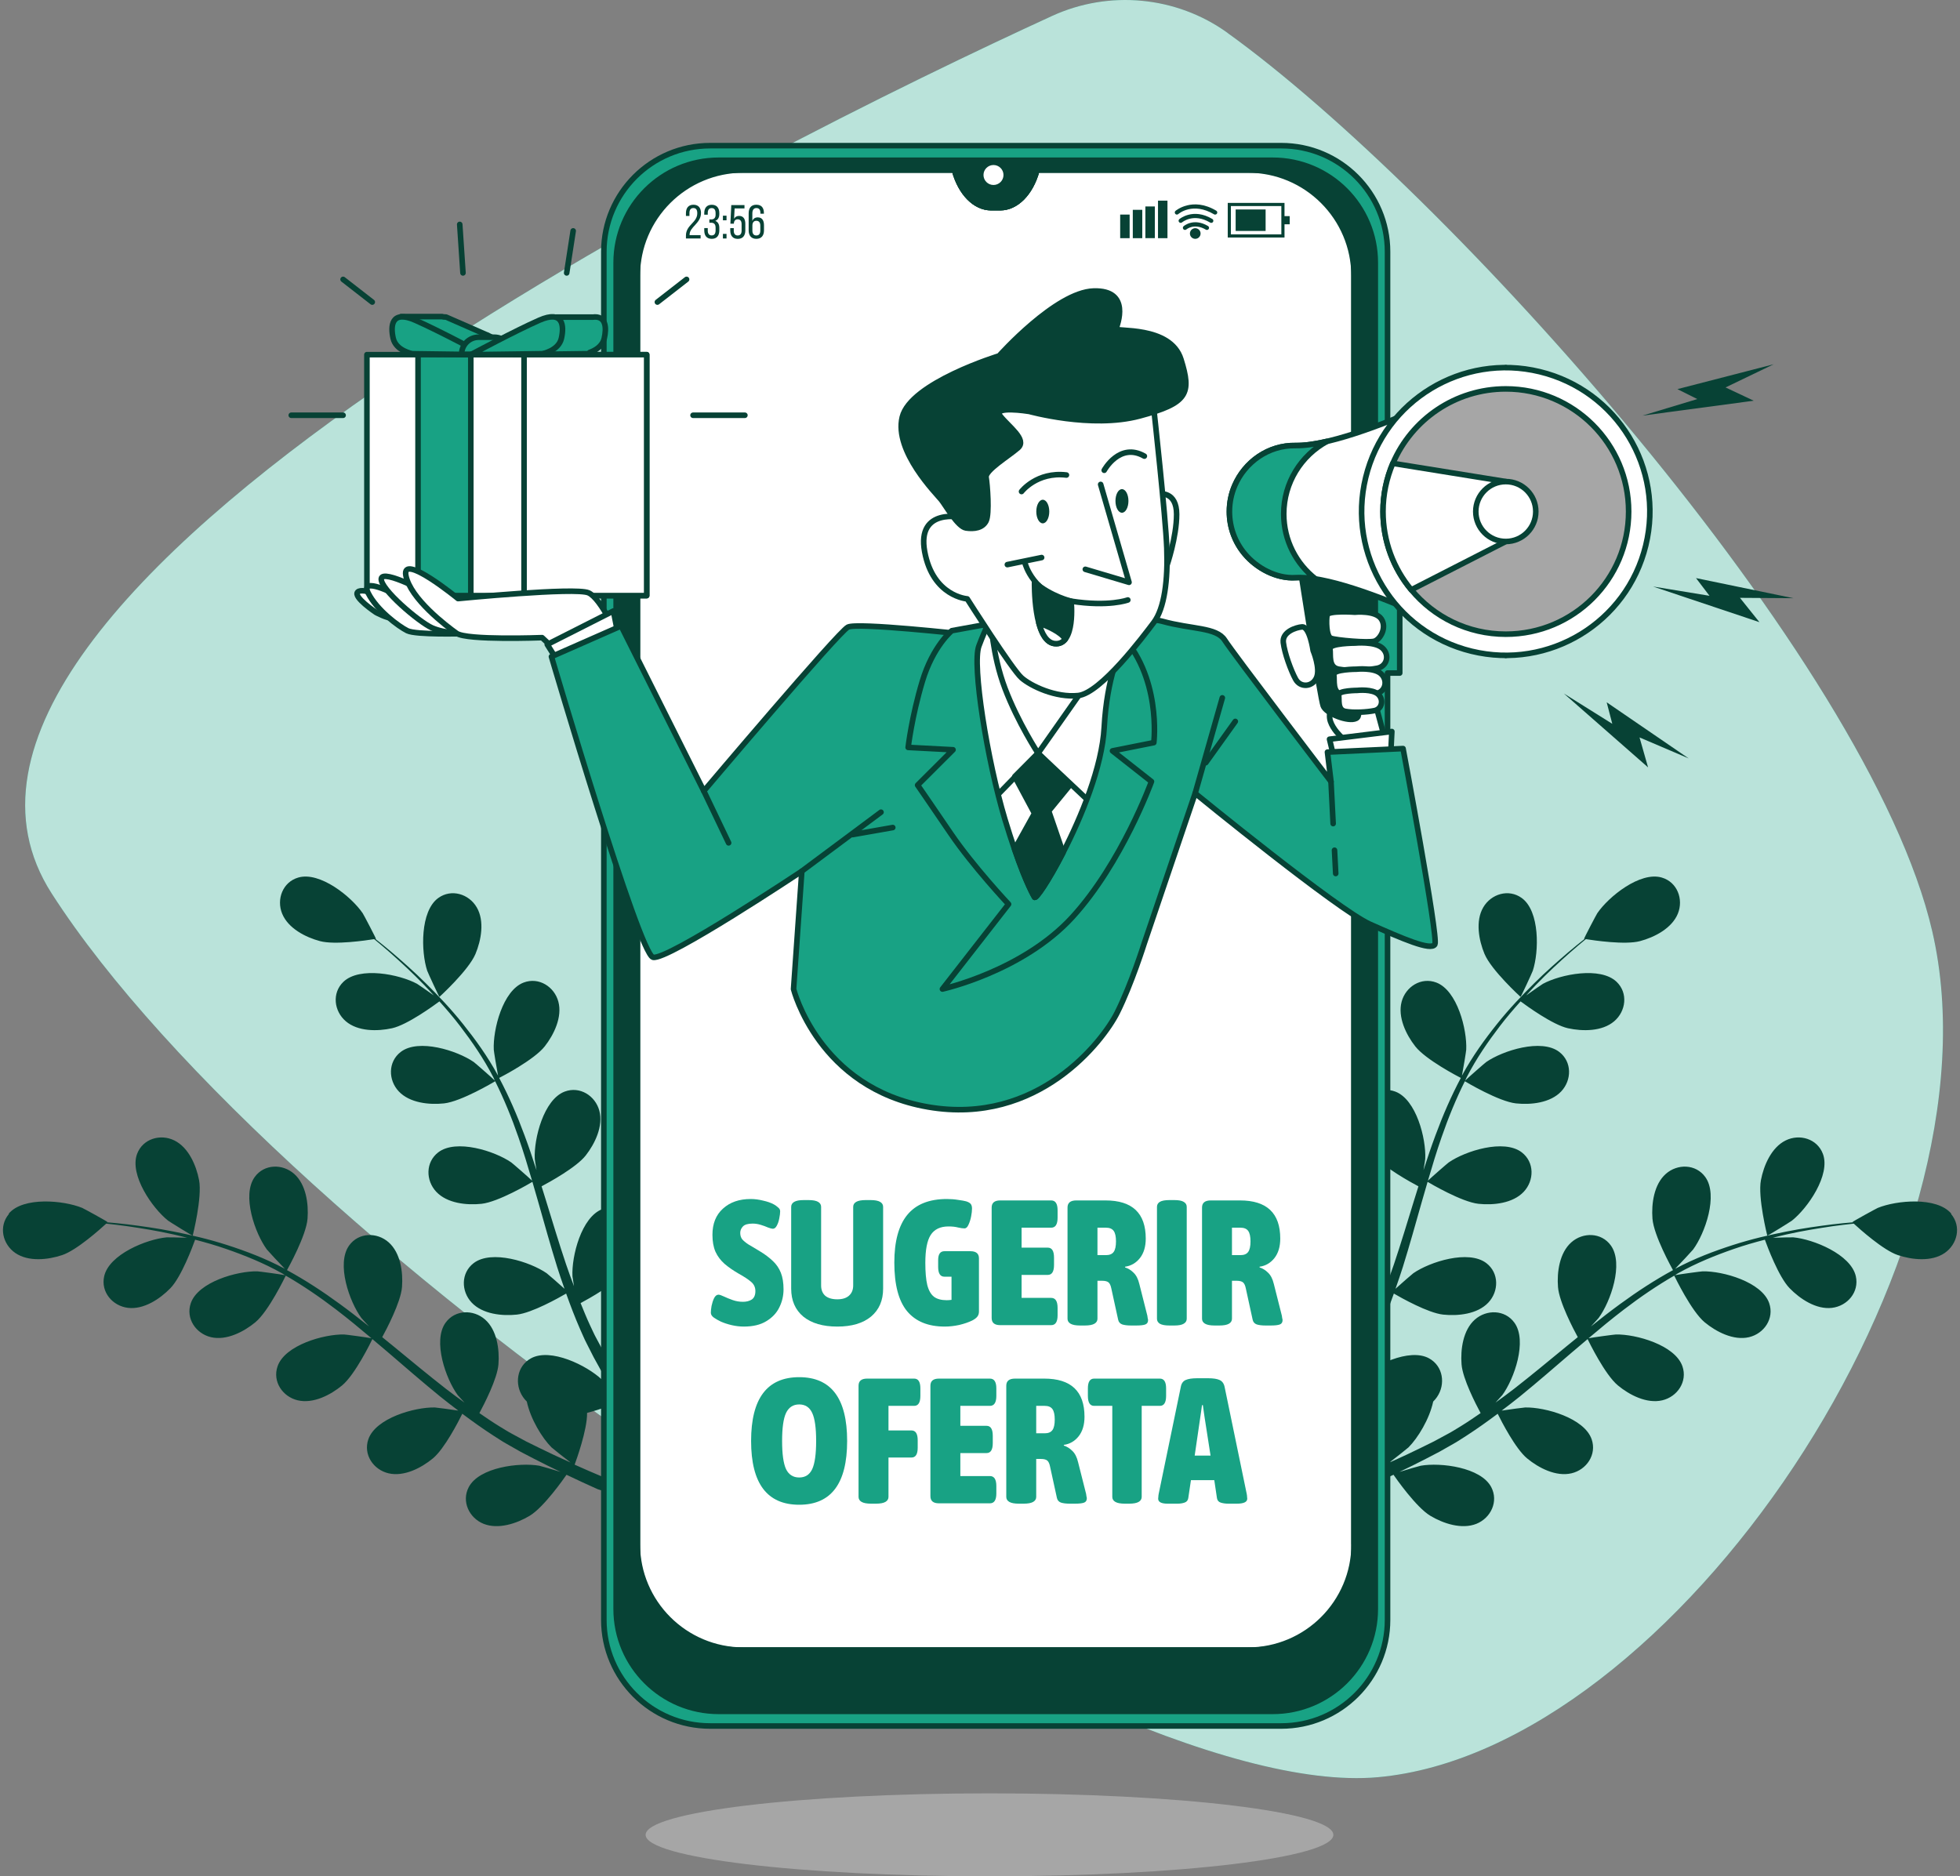 <svg width="352" height="337" viewBox="0 0 352 337" fill="none" xmlns="http://www.w3.org/2000/svg">
<rect x="0" y="0" width="352" height="337" fill="#808080" stroke="none"/>
<g clip-path="url(#clip0_856_2283)">
<path d="M220.429 5.881C211.257 -0.709 199.17 -1.825 188.952 2.861C139.115 25.74 -25.381 106.481 9.273 160.455C50.002 223.888 194.452 323.955 247.459 319.189C300.465 314.416 360.513 225.689 347.022 167.285C335.686 118.212 259.457 33.932 220.429 5.897V5.881Z" fill="#18A284"/>
<path opacity="0.7" d="M220.429 5.881C211.257 -0.709 199.17 -1.825 188.952 2.861C139.115 25.74 -25.381 106.481 9.273 160.455C50.002 223.888 194.452 323.955 247.459 319.189C300.465 314.416 360.513 225.689 347.022 167.285C335.686 118.212 259.457 33.932 220.429 5.897V5.881Z" fill="white"/>
<path d="M266.618 171.349C267.839 174.266 273.076 179.039 273.076 179.039C273.132 179.087 275.184 174.64 275.279 174.345C276.405 170.927 276.557 163.651 273.292 161.284C270.937 159.579 267.783 160.551 266.378 162.966C264.941 165.428 265.58 168.871 266.618 171.357V171.349Z" fill="#074235"/>
<path d="M350.438 217.975C347.836 214.891 340.579 215.577 337.243 216.939C336.955 217.059 332.652 219.418 332.708 219.474C332.708 219.474 332.756 219.521 332.772 219.529C331.623 219.625 330.401 219.744 329.06 219.904C326.593 220.215 323.807 220.589 320.798 221.195C317.796 221.793 314.547 222.534 311.194 223.617C307.834 224.701 304.353 226.008 300.944 227.825C300.904 227.849 300.865 227.873 300.833 227.889C301.663 227.052 303.914 224.621 304.066 224.422C306.205 221.522 308.624 214.66 306.253 211.393C304.553 209.034 301.248 208.986 299.164 210.835C297.033 212.724 296.562 216.198 296.769 218.884C297.009 221.904 300.202 227.658 300.457 228.12C297.224 229.873 294.055 231.945 290.958 234.208C289.186 235.499 287.445 236.862 285.713 238.24C286.407 237.491 287.03 236.814 287.102 236.71C289.241 233.81 291.66 226.948 289.289 223.681C287.589 221.322 284.284 221.275 282.2 223.123C280.069 225.012 279.59 228.486 279.806 231.172C280.021 233.889 282.648 238.854 283.358 240.153C282.695 240.687 282.033 241.221 281.378 241.763C278.225 244.353 275.096 246.951 271.942 249.413C270.833 250.282 269.707 251.094 268.582 251.907C269.196 251.238 269.715 250.672 269.787 250.584C271.926 247.684 274.345 240.822 271.974 237.555C270.266 235.196 266.969 235.149 264.878 236.997C262.746 238.886 262.275 242.36 262.483 245.046C262.69 247.644 265.069 252.242 265.907 253.796C264.734 254.601 263.56 255.406 262.379 256.131C261.565 256.609 260.814 257.119 259.968 257.557C259.146 258.004 258.324 258.442 257.517 258.88C255.929 259.661 254.292 260.482 252.72 261.215C251.634 261.733 250.58 262.195 249.526 262.673C250.644 261.821 252.791 260.115 252.951 259.956C254.644 258.267 256.719 254.864 257.39 251.724C257.645 251.477 257.869 251.206 258.068 250.919C259.649 248.624 259.194 245.357 256.647 243.962C253.111 242.018 246.581 245.261 243.962 247.732C243.811 247.875 242.31 249.644 241.376 250.776C241.823 250.027 242.262 249.309 242.709 248.528C243.603 246.998 244.457 245.452 245.375 243.779C245.79 242.958 246.214 242.129 246.637 241.293C247.076 240.472 247.435 239.547 247.842 238.671C248.744 236.615 249.55 234.487 250.325 232.327C251.666 233.108 256.472 235.81 259.162 236.105C261.844 236.392 265.333 236.025 267.288 233.953C269.204 231.921 269.244 228.63 266.937 226.861C263.736 224.406 256.791 226.622 253.829 228.67C253.646 228.797 251.682 230.503 250.62 231.467C251.075 230.168 251.53 228.869 251.945 227.538C253.143 223.689 254.236 219.76 255.346 215.848C255.681 214.644 256.041 213.457 256.384 212.262C256.863 212.548 262.507 215.88 265.516 216.206C268.191 216.493 271.687 216.127 273.643 214.055C275.559 212.023 275.599 208.731 273.292 206.962C270.09 204.508 263.145 206.723 260.184 208.771C259.96 208.923 257.142 211.385 256.448 212.046C257.214 209.417 258.004 206.803 258.89 204.261C260.104 200.746 261.493 197.368 263.073 194.196C263.297 194.331 269.172 197.838 272.254 198.172C274.936 198.459 278.425 198.093 280.38 196.021C282.296 193.989 282.336 190.698 280.029 188.928C276.828 186.474 269.883 188.689 266.921 190.737C266.69 190.897 263.656 193.55 263.137 194.068C263.233 193.877 263.305 193.67 263.401 193.487C265.133 190.116 267.241 187.072 269.348 184.314C270.569 182.713 271.831 181.246 273.084 179.852C274.114 180.617 278.848 184.067 281.586 184.673C284.22 185.255 287.733 185.271 289.896 183.422C292.019 181.613 292.427 178.346 290.327 176.337C287.413 173.548 280.269 174.983 277.099 176.696C276.924 176.792 275.279 177.931 274.09 178.776C274.665 178.154 275.247 177.501 275.814 176.919C277.93 174.72 279.997 172.831 281.849 171.182C282.911 170.249 283.885 169.428 284.803 168.671C286.2 168.894 291.86 169.739 294.526 169.03C297.129 168.337 300.25 166.735 301.328 164.097C302.381 161.515 301.232 158.423 298.438 157.61C294.558 156.471 288.89 161.037 286.862 164.017C286.687 164.272 284.412 168.616 284.484 168.624C284.484 168.624 284.555 168.631 284.571 168.639C283.669 169.349 282.711 170.13 281.682 170.998C279.79 172.616 277.674 174.465 275.503 176.624C273.331 178.784 271.024 181.183 268.829 183.94C266.626 186.697 264.447 189.701 262.602 193.096C262.579 193.136 262.563 193.176 262.547 193.216C262.778 192.06 263.313 188.793 263.321 188.538C263.497 184.944 261.724 177.891 257.948 176.465C255.226 175.437 252.44 177.214 251.722 179.908C250.987 182.657 252.512 185.821 254.173 187.932C256.041 190.323 261.884 193.359 262.355 193.598C260.631 196.842 259.122 200.316 257.797 203.91C257.03 205.966 256.328 208.054 255.649 210.166C255.817 209.154 255.961 208.253 255.961 208.126C256.136 204.532 254.364 197.479 250.588 196.053C247.866 195.025 245.08 196.802 244.362 199.495C243.627 202.245 245.152 205.408 246.812 207.528C248.497 209.68 253.422 212.365 254.739 213.066C254.484 213.879 254.228 214.684 253.981 215.497C252.784 219.394 251.61 223.291 250.341 227.068C249.894 228.399 249.407 229.698 248.92 230.997C249.063 230.104 249.183 229.347 249.191 229.228C249.367 225.634 247.595 218.581 243.819 217.155C241.097 216.127 238.311 217.904 237.592 220.597C236.858 223.346 238.382 226.51 240.043 228.63C241.647 230.686 246.174 233.204 247.73 234.041C247.195 235.356 246.661 236.679 246.078 237.93C245.663 238.774 245.32 239.619 244.856 240.44C244.417 241.269 243.978 242.089 243.539 242.894C242.645 244.424 241.735 246.01 240.825 247.484C240.202 248.512 239.588 249.485 238.973 250.457C239.436 249.134 240.282 246.528 240.33 246.297C241.049 242.767 240.37 235.531 236.85 233.547C234.311 232.12 231.294 233.451 230.176 236.009C229.034 238.615 230.056 241.97 231.381 244.313C232.834 246.895 237.919 250.656 238.558 251.118C237.536 252.728 236.522 254.29 235.54 255.748C235.046 256.489 234.567 257.199 234.088 257.892L235.82 259.709C236.379 258.856 236.953 257.972 237.544 257.047C238.59 255.414 239.676 253.645 240.777 251.82C241.248 252.011 243.93 253.079 246.565 253.756C246.509 256.8 248.537 262.339 248.8 263.056C247.052 263.837 245.351 264.586 243.731 265.255C243.276 265.447 242.51 265.646 241.687 265.845L243.531 267.781C244.018 267.67 244.441 267.558 244.681 267.455C246.461 266.666 248.337 265.789 250.261 264.873C250.7 265.51 254.324 270.706 256.871 272.236C259.178 273.623 262.507 274.738 265.157 273.679C267.743 272.635 269.164 269.662 267.815 267.088C265.939 263.518 258.707 262.626 255.154 263.247C254.947 263.279 252.712 263.932 251.315 264.363C252.097 263.98 252.863 263.622 253.67 263.223C255.266 262.442 256.831 261.613 258.515 260.737C259.314 260.283 260.128 259.82 260.942 259.358C261.764 258.912 262.571 258.346 263.393 257.836C265.277 256.617 267.129 255.294 268.973 253.915C269.659 255.302 272.174 260.211 274.257 261.932C276.333 263.646 279.446 265.263 282.224 264.61C284.939 263.972 286.799 261.247 285.849 258.498C284.532 254.688 277.523 252.712 273.914 252.784C273.691 252.784 271.104 253.134 269.691 253.35C270.785 252.513 271.887 251.684 272.972 250.8C276.102 248.25 279.183 245.572 282.272 242.918C283.214 242.105 284.172 241.301 285.122 240.504C285.362 240.998 288.228 246.895 290.559 248.823C292.634 250.545 295.747 252.154 298.525 251.501C301.24 250.863 303.1 248.138 302.15 245.389C300.833 241.579 293.824 239.603 290.215 239.675C289.944 239.675 286.232 240.177 285.29 240.352C287.381 238.583 289.489 236.838 291.628 235.204C294.582 232.941 297.607 230.885 300.681 229.108C300.793 229.339 303.754 235.499 306.141 237.483C308.217 239.197 311.338 240.814 314.108 240.161C316.822 239.523 318.682 236.798 317.732 234.049C316.415 230.24 309.406 228.263 305.798 228.335C305.519 228.335 301.519 228.877 300.801 229.028C300.984 228.925 301.16 228.797 301.343 228.694C304.648 226.837 308.089 225.458 311.37 224.319C313.278 223.657 315.138 223.123 316.958 222.653C317.389 223.856 319.433 229.339 321.389 231.355C323.265 233.292 326.186 235.236 329.012 234.894C331.782 234.559 333.93 232.057 333.291 229.22C332.405 225.283 325.651 222.558 322.059 222.231C321.868 222.215 319.856 222.255 318.395 222.303C319.217 222.103 320.063 221.88 320.862 221.705C323.839 221.035 326.609 220.605 329.068 220.239C330.465 220.047 331.734 219.896 332.924 219.768C333.97 220.725 338.216 224.542 340.835 225.418C343.389 226.271 346.878 226.654 349.233 225.052C351.54 223.474 352.282 220.27 350.406 218.047L350.438 217.975Z" fill="#074235"/>
<path d="M317.389 221.928C317.405 222 321.58 219.418 321.82 219.226C324.646 216.987 328.797 211.01 327.376 207.233C326.354 204.516 323.185 203.591 320.686 204.827C318.132 206.086 316.75 209.313 316.248 211.959C315.657 215.059 317.389 221.928 317.389 221.928Z" fill="#074235"/>
<path d="M85.382 171.349C84.161 174.266 78.924 179.039 78.924 179.039C78.868 179.087 76.817 174.64 76.721 174.345C75.595 170.927 75.443 163.651 78.708 161.284C81.063 159.579 84.217 160.551 85.622 162.966C87.058 165.428 86.42 168.871 85.382 171.357V171.349Z" fill="#074235"/>
<path d="M1.562 217.975C4.164 214.891 11.421 215.577 14.757 216.939C15.045 217.059 19.348 219.418 19.292 219.474C19.292 219.474 19.244 219.521 19.228 219.529C20.377 219.625 21.599 219.744 22.94 219.904C25.407 220.215 28.193 220.589 31.202 221.195C34.212 221.793 37.453 222.534 40.806 223.617C44.166 224.701 47.647 226.008 51.056 227.825C51.096 227.849 51.136 227.873 51.167 227.889C50.337 227.052 48.086 224.621 47.934 224.422C45.795 221.522 43.376 214.66 45.747 211.393C47.447 209.034 50.752 208.986 52.836 210.835C54.967 212.724 55.438 216.198 55.231 218.884C54.991 221.904 51.798 227.658 51.543 228.12C54.776 229.873 57.945 231.945 61.042 234.208C62.815 235.499 64.555 236.862 66.287 238.24C65.593 237.491 64.97 236.814 64.898 236.71C62.759 233.81 60.34 226.948 62.711 223.681C64.411 221.322 67.716 221.275 69.799 223.123C71.931 225.012 72.41 228.486 72.194 231.172C71.979 233.889 69.353 238.854 68.642 240.153C69.305 240.687 69.967 241.221 70.622 241.763C73.775 244.353 76.904 246.951 80.058 249.413C81.167 250.282 82.293 251.094 83.418 251.907C82.804 251.238 82.285 250.672 82.213 250.584C80.073 247.684 77.655 240.822 80.026 237.555C81.734 235.196 85.031 235.149 87.122 236.997C89.254 238.886 89.725 242.36 89.517 245.046C89.31 247.644 86.931 252.242 86.093 253.796C87.266 254.601 88.44 255.406 89.621 256.131C90.435 256.609 91.186 257.119 92.032 257.557C92.854 258.004 93.676 258.442 94.483 258.88C96.071 259.661 97.708 260.482 99.28 261.215C100.366 261.733 101.42 262.195 102.474 262.673C101.356 261.821 99.209 260.115 99.049 259.956C97.356 258.267 95.281 254.864 94.61 251.724C94.355 251.477 94.131 251.206 93.932 250.919C92.351 248.624 92.806 245.357 95.353 243.962C98.889 242.018 105.419 245.261 108.038 247.732C108.189 247.875 109.69 249.644 110.624 250.776C110.177 250.027 109.738 249.309 109.291 248.528C108.397 246.998 107.543 245.452 106.625 243.779C106.21 242.958 105.786 242.129 105.363 241.293C104.924 240.472 104.565 239.547 104.158 238.671C103.256 236.615 102.45 234.487 101.675 232.327C100.334 233.108 95.528 235.81 92.838 236.105C90.156 236.392 86.667 236.025 84.712 233.953C82.796 231.921 82.756 228.63 85.063 226.861C88.264 224.406 95.209 226.622 98.171 228.67C98.354 228.797 100.318 230.503 101.38 231.467C100.925 230.168 100.47 228.869 100.055 227.538C98.857 223.689 97.764 219.76 96.654 215.848C96.319 214.644 95.96 213.457 95.616 212.262C95.137 212.548 89.493 215.88 86.484 216.206C83.809 216.493 80.313 216.127 78.357 214.055C76.441 212.023 76.401 208.731 78.708 206.962C81.91 204.508 88.855 206.723 91.816 208.771C92.04 208.923 94.866 211.385 95.552 212.046C94.786 209.417 93.996 206.803 93.11 204.261C91.896 200.746 90.507 197.368 88.927 194.196C88.703 194.331 82.828 197.838 79.746 198.172C77.064 198.459 73.575 198.093 71.62 196.021C69.704 193.989 69.664 190.698 71.971 188.928C75.172 186.474 82.117 188.689 85.079 190.737C85.31 190.897 88.344 193.55 88.863 194.068C88.767 193.877 88.695 193.67 88.599 193.487C86.867 190.116 84.76 187.072 82.652 184.314C81.431 182.713 80.169 181.246 78.916 179.852C77.886 180.617 73.152 184.067 70.414 184.673C67.78 185.255 64.267 185.271 62.104 183.422C59.981 181.613 59.573 178.346 61.673 176.337C64.587 173.548 71.731 174.983 74.901 176.696C75.076 176.792 76.721 177.931 77.91 178.776C77.335 178.154 76.753 177.501 76.186 176.919C74.07 174.72 72.003 172.831 70.151 171.182C69.089 170.249 68.115 169.428 67.197 168.671C65.8 168.894 60.14 169.739 57.474 169.03C54.871 168.337 51.75 166.735 50.672 164.097C49.619 161.515 50.768 158.423 53.562 157.61C57.442 156.471 63.11 161.037 65.138 164.017C65.313 164.272 67.588 168.616 67.516 168.624C67.516 168.624 67.445 168.631 67.429 168.639C68.331 169.349 69.289 170.13 70.318 170.998C72.21 172.616 74.326 174.465 76.497 176.624C78.668 178.784 80.976 181.183 83.171 183.94C85.374 186.697 87.553 189.701 89.397 193.096C89.421 193.136 89.437 193.176 89.453 193.216C89.222 192.06 88.687 188.793 88.679 188.538C88.503 184.944 90.276 177.891 94.052 176.465C96.774 175.437 99.56 177.214 100.278 179.908C101.013 182.657 99.488 185.821 97.828 187.932C95.96 190.323 90.116 193.359 89.645 193.598C91.369 196.842 92.878 200.316 94.203 203.91C94.97 205.966 95.672 208.054 96.351 210.166C96.183 209.154 96.039 208.253 96.039 208.126C95.864 204.532 97.636 197.479 101.412 196.053C104.134 195.025 106.92 196.802 107.638 199.495C108.373 202.245 106.848 205.408 105.188 207.528C103.503 209.68 98.578 212.365 97.261 213.066C97.516 213.879 97.772 214.684 98.019 215.497C99.216 219.394 100.39 223.291 101.659 227.068C102.106 228.399 102.593 229.698 103.08 230.997C102.937 230.104 102.817 229.347 102.809 229.228C102.633 225.634 104.405 218.581 108.181 217.155C110.903 216.127 113.689 217.904 114.408 220.597C115.142 223.346 113.618 226.51 111.957 228.63C110.353 230.686 105.826 233.204 104.27 234.041C104.805 235.356 105.339 236.679 105.922 237.93C106.337 238.774 106.68 239.619 107.144 240.44C107.583 241.269 108.022 242.089 108.461 242.894C109.355 244.424 110.265 246.01 111.175 247.484C111.798 248.512 112.412 249.485 113.027 250.457C112.564 249.134 111.718 246.528 111.67 246.297C110.951 242.767 111.63 235.531 115.15 233.547C117.689 232.12 120.706 233.451 121.824 236.009C122.966 238.615 121.944 241.97 120.619 244.313C119.166 246.895 114.081 250.656 113.442 251.118C114.464 252.728 115.478 254.29 116.46 255.748C116.954 256.489 117.433 257.199 117.912 257.892L116.18 259.709C115.621 258.856 115.047 257.972 114.456 257.047C113.41 255.414 112.324 253.645 111.223 251.82C110.752 252.011 108.07 253.079 105.435 253.756C105.483 256.8 103.463 262.339 103.2 263.056C104.948 263.837 106.649 264.586 108.269 265.255C108.724 265.447 109.49 265.646 110.313 265.845L108.469 267.781C107.982 267.67 107.559 267.558 107.319 267.455C105.539 266.666 103.663 265.789 101.739 264.873C101.3 265.51 97.676 270.706 95.129 272.236C92.822 273.623 89.493 274.738 86.843 273.679C84.257 272.635 82.836 269.662 84.185 267.088C86.061 263.518 93.293 262.626 96.846 263.247C97.053 263.279 99.288 263.932 100.685 264.363C99.903 263.98 99.137 263.622 98.33 263.223C96.734 262.442 95.169 261.613 93.485 260.737C92.686 260.283 91.872 259.82 91.058 259.358C90.236 258.912 89.43 258.346 88.607 257.836C86.723 256.617 84.871 255.294 83.027 253.915C82.341 255.302 79.826 260.211 77.743 261.932C75.667 263.646 72.554 265.263 69.776 264.61C67.061 263.972 65.201 261.247 66.151 258.498C67.469 254.688 74.478 252.712 78.086 252.784C78.309 252.784 80.896 253.134 82.309 253.35C81.215 252.513 80.113 251.684 79.028 250.8C75.898 248.25 72.817 245.572 69.728 242.918C68.786 242.105 67.828 241.301 66.878 240.504C66.638 240.998 63.772 246.895 61.441 248.823C59.366 250.545 56.252 252.154 53.474 251.501C50.76 250.863 48.9 248.138 49.85 245.389C51.167 241.579 58.176 239.603 61.785 239.675C62.056 239.675 65.768 240.177 66.71 240.352C64.619 238.583 62.511 236.838 60.372 235.204C57.418 232.941 54.392 230.885 51.319 229.108C51.207 229.339 48.246 235.499 45.859 237.483C43.783 239.197 40.662 240.814 37.892 240.161C35.178 239.523 33.318 236.798 34.268 234.049C35.585 230.24 42.594 228.263 46.202 228.335C46.481 228.335 50.481 228.877 51.199 229.028C51.016 228.925 50.84 228.797 50.657 228.694C47.352 226.837 43.911 225.458 40.63 224.319C38.722 223.657 36.862 223.123 35.042 222.653C34.611 223.856 32.567 229.339 30.611 231.355C28.735 233.292 25.814 235.236 22.988 234.894C20.218 234.559 18.07 232.057 18.709 229.22C19.595 225.283 26.349 222.558 29.941 222.231C30.133 222.215 32.144 222.255 33.605 222.303C32.783 222.103 31.937 221.88 31.138 221.705C28.161 221.035 25.391 220.605 22.932 220.239C21.535 220.047 20.266 219.896 19.076 219.768C18.03 220.725 13.784 224.542 11.165 225.418C8.611 226.271 5.122 226.654 2.767 225.052C0.46 223.474 -0.282 220.27 1.594 218.047L1.562 217.975Z" fill="#074235"/>
<path d="M34.611 221.928C34.595 222 30.42 219.418 30.18 219.226C27.354 216.987 23.203 211.01 24.624 207.233C25.646 204.516 28.815 203.591 31.314 204.827C33.868 206.086 35.249 209.313 35.752 211.959C36.343 215.059 34.611 221.928 34.611 221.928Z" fill="#074235"/>
<path d="M177.704 336.992C211.811 336.992 239.46 333.656 239.46 329.541C239.46 325.426 211.811 322.09 177.704 322.09C143.598 322.09 115.949 325.426 115.949 329.541C115.949 333.656 143.598 336.992 177.704 336.992Z" fill="#A6A6A6"/>
<path d="M243.196 42.538V284.357C243.196 290.995 237.808 296.374 231.158 296.374H126.486C119.836 296.374 114.448 290.995 114.448 284.357V42.53C114.448 35.9 119.836 30.521 126.478 30.521H171.406L171.446 30.657C172.563 34.681 175.142 37.295 178 37.295H179.636C182.494 37.295 185.073 34.681 186.19 30.657L186.23 30.521H231.142C237.792 30.521 243.18 35.9 243.18 42.538H243.196Z" fill="white" stroke="#074235" stroke-linecap="round" stroke-linejoin="round"/>
<path d="M251.379 100.298V76.144H249.191V45.224C249.191 34.697 240.642 26.162 230.096 26.162H127.54C116.995 26.162 108.445 34.697 108.445 45.224V290.931C108.445 301.458 116.995 309.993 127.54 309.993H230.096C240.642 309.993 249.191 301.458 249.191 290.931V120.881H251.379V106.609H249.191V100.298H251.379ZM243.196 277.312C243.196 287.839 234.646 296.374 224.101 296.374H133.543C122.998 296.374 114.448 287.839 114.448 277.312V49.575C114.448 39.048 122.998 30.521 133.543 30.521H171.406L171.446 30.657C172.563 34.681 175.142 37.295 178 37.295H179.636C182.494 37.295 185.073 34.681 186.19 30.657L186.23 30.521H224.085C234.63 30.521 243.18 39.056 243.18 49.575V277.312H243.196Z" fill="#18A284" stroke="#074235" stroke-linecap="round" stroke-linejoin="round"/>
<path d="M228.571 28.784H129.073C118.902 28.784 110.656 37.016 110.656 47.168V288.979C110.656 299.131 118.902 307.363 129.073 307.363H228.571C238.742 307.363 246.988 299.131 246.988 288.979V47.168C246.988 37.016 238.742 28.784 228.571 28.784ZM243.196 277.99C243.196 288.142 234.95 296.374 224.78 296.374H132.864C122.694 296.374 114.448 288.142 114.448 277.99V48.898C114.448 38.745 122.686 30.521 132.856 30.521H171.406L171.446 30.657C172.563 34.681 175.142 37.295 178 37.295H179.636C182.494 37.295 185.073 34.681 186.19 30.657L186.23 30.521H224.772C234.942 30.521 243.188 38.753 243.188 48.906V277.998L243.196 277.99Z" fill="#074235" stroke="#074235" stroke-linecap="round" stroke-linejoin="round"/>
<path d="M180.219 31.43C180.219 30.442 179.413 29.637 178.423 29.637C177.433 29.637 176.627 30.442 176.627 31.43C176.627 32.418 177.433 33.223 178.423 33.223C179.413 33.223 180.219 32.418 180.219 31.43Z" fill="white"/>
<path d="M125.887 38.291C125.887 40.1 123.852 40.753 123.844 42.132V42.228H125.824V42.833H123.189V42.315C123.189 40.379 125.225 39.996 125.225 38.307C125.225 37.693 125.017 37.367 124.522 37.367C124.027 37.367 123.82 37.717 123.82 38.251V38.785H123.189V38.299C123.189 37.383 123.612 36.769 124.538 36.769C125.464 36.769 125.895 37.367 125.895 38.291H125.887Z" fill="#074235"/>
<path d="M129.184 38.283V38.434C129.184 39.056 128.937 39.486 128.458 39.67C128.961 39.861 129.184 40.315 129.184 40.913V41.375C129.184 42.291 128.753 42.897 127.827 42.897C126.901 42.897 126.478 42.299 126.478 41.375V40.961H127.109V41.415C127.109 41.957 127.332 42.283 127.811 42.283C128.29 42.283 128.514 41.965 128.514 41.359V40.897C128.514 40.307 128.266 40.02 127.756 40.004H127.396V39.407H127.795C128.242 39.391 128.514 39.104 128.514 38.586V38.307C128.514 37.693 128.298 37.374 127.811 37.374C127.324 37.374 127.109 37.709 127.109 38.251V38.562H126.478V38.291C126.478 37.374 126.909 36.777 127.827 36.777C128.745 36.777 129.184 37.367 129.184 38.291V38.283Z" fill="#074235"/>
<path d="M130.478 38.737V39.566H129.831V38.737H130.478ZM130.478 42.005V42.833H129.831V42.005H130.478Z" fill="#074235"/>
<path d="M131.843 39.271C132.034 38.944 132.33 38.777 132.737 38.777C133.511 38.777 133.854 39.343 133.854 40.203V41.383C133.854 42.299 133.415 42.905 132.497 42.905C131.579 42.905 131.148 42.307 131.148 41.383V40.977H131.779V41.423C131.779 41.965 132.002 42.291 132.481 42.291C132.96 42.291 133.184 41.965 133.184 41.423V40.259C133.184 39.717 132.96 39.391 132.481 39.391C132.114 39.391 131.867 39.598 131.803 40.036V40.172H131.172L131.332 36.833H133.703V37.43H131.931L131.835 39.279L131.843 39.271Z" fill="#074235"/>
<path d="M137.191 38.267V38.379H136.561V38.227C136.561 37.685 136.337 37.367 135.85 37.367C135.363 37.367 135.116 37.693 135.116 38.339V39.685C135.275 39.271 135.603 39.04 136.09 39.04C136.864 39.04 137.207 39.598 137.207 40.467V41.375C137.207 42.291 136.752 42.897 135.834 42.897C134.916 42.897 134.453 42.299 134.453 41.375V38.315C134.453 37.367 134.884 36.769 135.834 36.769C136.784 36.769 137.191 37.351 137.191 38.267ZM135.124 40.522V41.423C135.124 41.965 135.347 42.291 135.834 42.291C136.321 42.291 136.545 41.965 136.545 41.423V40.522C136.545 39.98 136.313 39.654 135.834 39.654C135.355 39.654 135.124 39.98 135.124 40.522Z" fill="#074235"/>
<path d="M202.874 38.538H201.174V42.778H202.874V38.538Z" fill="#074235"/>
<path d="M205.142 37.685H203.441V42.778H205.142V37.685Z" fill="#074235"/>
<path d="M207.401 37.08H205.7V42.77H207.401V37.08Z" fill="#074235"/>
<path d="M209.668 36.036H207.968V42.778H209.668V36.036Z" fill="#074235"/>
<path d="M230.687 42.658H220.493V36.442H230.687V42.658ZM221.059 42.092H230.12V37.008H221.059V42.092Z" fill="#074235"/>
<path d="M227.294 37.621H221.914V41.478H227.294V37.621Z" fill="#074235"/>
<path d="M231.621 38.817H230.336V40.283H231.621V38.817Z" fill="#074235"/>
<path d="M216.757 41.303C216.693 41.303 216.621 41.287 216.565 41.247C214.49 40.02 213.117 41.16 213.061 41.208C212.901 41.343 212.662 41.327 212.526 41.168C212.39 41.008 212.406 40.769 212.558 40.634C212.63 40.57 214.386 39.072 216.948 40.594C217.132 40.698 217.188 40.937 217.084 41.112C217.012 41.231 216.885 41.295 216.757 41.295V41.303Z" fill="#074235"/>
<path d="M217.523 40.028C217.459 40.028 217.387 40.012 217.331 39.972C214.33 38.195 212.318 39.917 212.294 39.932C212.135 40.076 211.895 40.052 211.759 39.901C211.624 39.741 211.632 39.502 211.791 39.367C211.815 39.343 214.25 37.263 217.723 39.327C217.906 39.431 217.962 39.67 217.858 39.845C217.786 39.964 217.659 40.028 217.531 40.028H217.523Z" fill="#074235"/>
<path d="M218.226 38.546C218.162 38.546 218.09 38.53 218.034 38.49C214.234 36.235 211.712 38.355 211.608 38.45C211.448 38.586 211.209 38.57 211.073 38.41C210.937 38.251 210.953 38.012 211.105 37.877C211.137 37.853 214.138 35.287 218.425 37.837C218.609 37.94 218.665 38.179 218.561 38.355C218.489 38.474 218.361 38.538 218.234 38.538L218.226 38.546Z" fill="#074235"/>
<path d="M215.615 41.941C215.615 42.467 215.184 42.897 214.657 42.897C214.13 42.897 213.699 42.467 213.699 41.941C213.699 41.415 214.13 40.984 214.657 40.984C215.184 40.984 215.615 41.415 215.615 41.941Z" fill="#074235"/>
<path d="M52.309 74.582H61.617" stroke="#074235" stroke-linecap="round" stroke-linejoin="round"/>
<path d="M124.466 74.582H133.774" stroke="#074235" stroke-linecap="round" stroke-linejoin="round"/>
<path d="M61.617 50.181L66.854 54.253" stroke="#074235" stroke-linecap="round" stroke-linejoin="round"/>
<path d="M123.301 50.181L118.064 54.253" stroke="#074235" stroke-linecap="round" stroke-linejoin="round"/>
<path d="M82.564 40.307L83.147 49.017" stroke="#074235" stroke-linecap="round" stroke-linejoin="round"/>
<path d="M102.937 41.471L101.771 49.017" stroke="#074235" stroke-linecap="round" stroke-linejoin="round"/>
<path d="M116.14 63.696H65.896V106.976H116.14V63.696Z" fill="white" stroke="#074235" stroke-linecap="round" stroke-linejoin="round"/>
<path d="M84.552 63.696H75.076V106.976H84.552V63.696Z" fill="#18A284" stroke="#074235" stroke-linecap="round" stroke-linejoin="round"/>
<path d="M116.14 63.696H94.115V106.976H116.14V63.696Z" fill="white" stroke="#074235" stroke-linecap="round" stroke-linejoin="round"/>
<path d="M87.474 60.166L80.113 56.946C79.914 56.922 79.738 56.914 79.57 56.914L79.451 56.859H72.035L77.814 59.56C77.846 59.967 77.91 60.373 77.998 60.763C78.341 62.238 79.722 62.955 80.624 63.282L80.672 63.505H81.423H81.439L94.267 63.68C94.267 63.68 90.978 61.919 87.482 60.15L87.474 60.166Z" fill="#18A284" stroke="#074235" stroke-linecap="round" stroke-linejoin="round"/>
<path d="M86.883 63.696C86.883 63.696 78.876 59.401 74.573 57.512C70.27 55.623 70.103 58.54 70.614 60.779C71.133 63.011 74.054 63.529 74.054 63.529L86.883 63.704V63.696Z" fill="#18A284" stroke="#074235" stroke-linecap="round" stroke-linejoin="round"/>
<path d="M88.783 60.564H85.965C84.272 60.564 82.899 61.935 82.899 63.624H91.84C91.84 61.935 90.467 60.564 88.775 60.564H88.783Z" fill="#18A284" stroke="#074235" stroke-linecap="round" stroke-linejoin="round"/>
<path d="M106.393 56.954H99.879L99.033 60.174C95.536 61.935 92.247 63.704 92.247 63.704L105.076 63.529C105.076 63.529 105.084 63.529 105.092 63.529H105.842L105.89 63.306C106.792 62.979 108.181 62.262 108.516 60.787C108.948 58.931 108.892 56.612 106.401 56.962L106.393 56.954Z" fill="#18A284" stroke="#074235" stroke-linecap="round" stroke-linejoin="round"/>
<path d="M84.552 63.696C84.552 63.696 92.559 59.401 96.861 57.512C101.164 55.623 101.332 58.54 100.821 60.779C100.31 63.019 97.38 63.529 97.38 63.529L84.552 63.704V63.696Z" fill="#18A284" stroke="#074235" stroke-linecap="round" stroke-linejoin="round"/>
<path d="M67.532 109.996C67.532 109.996 63.333 107.207 64.251 106.322C65.169 105.438 69.68 107.382 70.701 108.689C71.731 109.996 71.212 110.912 70.366 110.992C69.52 111.072 67.532 109.996 67.532 109.996Z" fill="white" stroke="#074235" stroke-linecap="round" stroke-linejoin="round"/>
<path d="M71.077 106.784C71.077 106.784 64.571 103.405 66.127 106.521C67.692 109.637 71.596 112.498 73.152 113.279C74.717 114.06 83.306 113.797 83.306 113.797C83.306 113.797 81.742 110.936 80.185 110.163C78.621 109.382 71.077 106.784 71.077 106.784Z" fill="white" stroke="#074235" stroke-linecap="round" stroke-linejoin="round"/>
<path d="M77.327 106.784C77.327 106.784 68.738 102.106 68.474 103.923C68.211 105.74 75.244 111.717 77.583 112.761C79.922 113.797 83.307 113.797 83.307 113.797L77.319 106.784H77.327Z" fill="white" stroke="#074235" stroke-linecap="round" stroke-linejoin="round"/>
<path d="M111.159 114.785C111.159 114.785 108.038 107.509 105.691 106.473C103.352 105.438 82.261 107.509 82.261 107.509C82.261 107.509 72.106 99.198 72.889 103.35C73.671 107.509 80.177 112.442 81.997 113.741C83.817 115.04 97.356 114.522 97.356 114.522L101.523 118.419L111.151 114.785H111.159Z" fill="white" stroke="#074235" stroke-linecap="round" stroke-linejoin="round"/>
<path d="M239.3 126.492C239.3 126.492 238.446 128.085 238.933 129.552C239.42 131.018 240.769 132.245 240.769 132.245L241.384 136.038L249.718 136.405L246.285 123.686L239.3 126.5V126.492Z" fill="white" stroke="#074235" stroke-linecap="round" stroke-linejoin="round"/>
<path d="M233.64 102.84C233.64 102.84 237.113 125.392 237.64 126.778C238.159 128.165 242.158 129.727 243.547 129.034C244.936 128.34 242.501 125.041 242.501 125.041L243.196 103.358C243.196 103.358 237.289 101.102 233.64 102.84Z" fill="#074235" stroke="#074235" stroke-linecap="round" stroke-linejoin="round"/>
<path d="M243.372 109.956C243.372 109.956 238.502 109.605 238.334 110.474C238.167 111.343 238.159 114.291 239.029 114.634C239.899 114.984 245.806 115.502 246.852 115.152C247.898 114.801 249.111 112.721 248.065 111.159C247.02 109.597 243.372 109.948 243.372 109.948V109.956Z" fill="white" stroke="#074235" stroke-linecap="round" stroke-linejoin="round"/>
<path d="M243.372 115.502C243.372 115.502 238.678 115.502 238.853 116.546C239.029 117.59 238.502 119.845 240.418 120.188C242.326 120.539 245.631 120.363 247.371 120.013C249.111 119.662 249.63 117.582 248.241 116.371C246.852 115.16 243.372 115.502 243.372 115.502Z" fill="white" stroke="#074235" stroke-linecap="round" stroke-linejoin="round"/>
<path d="M235.828 116.841C235.828 116.841 235.229 112.466 233.816 112.594C232.762 112.681 230.248 113.478 230.471 115.399C230.703 117.327 231.836 120.427 232.683 121.981C233.529 123.535 235.668 123.423 236.427 121.742C237.185 120.061 235.828 116.841 235.828 116.841Z" fill="white" stroke="#074235" stroke-linecap="round" stroke-linejoin="round"/>
<path d="M243.635 120.188C243.635 120.188 239.388 120.188 239.548 121.192C239.708 122.196 239.237 124.364 240.961 124.699C242.693 125.033 245.679 124.866 247.251 124.531C248.824 124.196 249.295 122.196 248.034 121.025C246.772 119.853 243.627 120.188 243.627 120.188H243.635Z" fill="white" stroke="#074235" stroke-linecap="round" stroke-linejoin="round"/>
<path d="M243.835 123.997C243.835 123.997 240.282 123.997 240.418 124.834C240.554 125.671 240.154 127.488 241.599 127.767C243.044 128.046 245.543 127.91 246.86 127.623C248.177 127.344 248.568 125.671 247.515 124.691C246.461 123.71 243.835 123.989 243.835 123.989V123.997Z" fill="white" stroke="#074235" stroke-linecap="round" stroke-linejoin="round"/>
<path d="M232.667 80.016C227.765 79.921 223.558 82.981 221.738 87.22C221.123 88.655 220.788 90.225 220.788 91.882C220.788 94.759 221.81 97.397 223.526 99.453C225.706 102.075 229.274 103.955 232.667 103.74C243.092 103.103 270.426 117.71 270.426 117.71V66.039C270.426 66.039 243.483 80.224 232.667 80.016Z" fill="white" stroke="#074235" stroke-linecap="round" stroke-linejoin="round"/>
<path d="M230.551 92.305C230.551 86.678 233.688 81.794 238.31 79.275C236.179 79.769 234.247 80.048 232.674 80.024C227.773 79.929 223.566 82.989 221.746 87.228C221.131 88.663 220.796 90.233 220.796 91.89C220.796 94.767 221.818 97.405 223.534 99.461C225.713 102.083 229.282 103.963 232.674 103.748C233.72 103.684 234.942 103.78 236.283 103.995C232.802 101.286 230.551 97.062 230.551 92.313V92.305Z" fill="#18A284" stroke="#074235" stroke-linecap="round" stroke-linejoin="round"/>
<path d="M295.563 97.975C298.944 84.111 290.426 70.137 276.538 66.763C262.65 63.388 248.651 71.891 245.271 85.755C241.89 99.619 250.408 113.593 264.296 116.968C278.184 120.342 292.183 111.839 295.563 97.975Z" fill="white" stroke="#074235" stroke-linecap="round" stroke-linejoin="round"/>
<path d="M292.49 91.882C292.49 104.043 282.615 113.901 270.434 113.901C263.608 113.901 257.501 110.809 253.462 105.932C250.285 102.122 248.385 97.222 248.385 91.874C248.385 88.798 249.015 85.882 250.149 83.22C253.518 75.355 261.333 69.848 270.434 69.848C282.615 69.848 292.49 79.706 292.49 91.866V91.882Z" fill="#A6A6A6" stroke="#074235" stroke-linecap="round" stroke-linejoin="round"/>
<path d="M270.426 86.495V97.253L253.454 105.932C250.277 102.122 248.377 97.222 248.377 91.874C248.377 88.798 249.008 85.882 250.141 83.22L270.426 86.487V86.495Z" fill="white" stroke="#074235" stroke-linecap="round" stroke-linejoin="round"/>
<path d="M275.814 91.874C275.814 94.847 273.403 97.253 270.426 97.253C267.448 97.253 265.037 94.847 265.037 91.874C265.037 88.902 267.448 86.495 270.426 86.495C273.403 86.495 275.814 88.902 275.814 91.874Z" fill="white" stroke="#074235" stroke-linecap="round" stroke-linejoin="round"/>
<path d="M239.636 136.373L238.773 132.763L249.965 131.384L249.718 136.405L239.636 136.373Z" fill="white" stroke="#074235" stroke-linecap="round" stroke-linejoin="round"/>
<path d="M100.861 119.869L98.282 115.749L110.161 109.733L111.159 114.785L100.861 119.869Z" fill="white" stroke="#074235" stroke-linecap="round" stroke-linejoin="round"/>
<path d="M173.066 113.901C173.066 113.901 153.971 111.781 152.279 112.633C150.579 113.478 126.398 142.071 126.398 142.071L111.55 112.426L99.033 117.933C99.033 117.933 114.727 171.293 117.274 171.931C119.82 172.568 144.001 156.471 144.001 156.471L142.516 177.644C142.516 177.644 146.97 195.431 166.696 198.818C186.422 202.205 198.093 186.96 200.639 181.876C203.186 176.792 205.517 169.381 205.517 169.381L214.641 142.485C214.641 142.485 240.306 163.452 246.038 165.994C251.762 168.536 257.07 170.863 257.701 169.596C258.34 168.329 251.977 134.445 251.977 134.445L238.398 135.082L239.037 140.373C239.037 140.373 221.427 117.295 219.942 114.96C218.457 112.633 214.003 113.056 208.702 111.574C203.401 110.091 173.066 113.901 173.066 113.901Z" fill="#18A284" stroke="#074235" stroke-linecap="round" stroke-linejoin="round"/>
<path d="M144 156.463L158.218 145.872" stroke="#074235" stroke-linecap="round" stroke-linejoin="round"/>
<path d="M153.125 149.896L160.334 148.629" stroke="#074235" stroke-linecap="round" stroke-linejoin="round"/>
<path d="M214.641 142.485L219.519 125.336" stroke="#074235" stroke-linecap="round" stroke-linejoin="round"/>
<path d="M216.549 136.979L221.85 129.568" stroke="#074235" stroke-linecap="round" stroke-linejoin="round"/>
<path d="M239.667 152.702L239.883 156.885" stroke="#074235" stroke-linecap="round" stroke-linejoin="round"/>
<path d="M239.037 140.373L239.42 147.92" stroke="#074235" stroke-linecap="round" stroke-linejoin="round"/>
<path d="M126.398 142.063L130.853 151.379" stroke="#074235" stroke-linecap="round" stroke-linejoin="round"/>
<path d="M180.275 111.574L170.943 113.271C170.943 113.271 167.55 116.02 165.642 122.38C163.734 128.731 163.096 134.237 163.096 134.237L171.158 134.66L164.796 141.011C164.796 141.011 166.704 143.76 170.735 149.689C174.767 155.618 181.129 162.392 181.129 162.392L169.251 177.636C169.251 177.636 183.676 174.457 192.585 164.719C201.493 154.981 206.794 140.366 206.794 140.366L199.793 134.859L207.217 133.377C207.217 133.377 208.702 121.304 200.855 113.47C193.008 105.637 180.275 111.566 180.275 111.566V111.574Z" fill="#18A284" stroke="#074235" stroke-linecap="round" stroke-linejoin="round"/>
<path d="M201.278 116.65C201.278 116.65 198.795 121.543 198.308 130.627C197.925 137.72 194.197 146.757 190.9 153.148C188.29 158.232 185.951 161.643 185.783 161.125C185.783 161.125 184.402 158.925 182.207 152.526C181.672 150.988 181.097 149.203 180.474 147.147C177.297 136.556 174.535 119.407 175.804 116.02C177.082 112.633 177.928 111.151 177.928 111.151C188.114 124.914 201.262 116.658 201.262 116.658L201.278 116.65Z" fill="white" stroke="#074235" stroke-linecap="round" stroke-linejoin="round"/>
<path d="M188.337 145.665L190.908 153.148C188.298 158.232 185.959 161.643 185.791 161.125C185.791 161.125 184.41 158.925 182.215 152.526L185.791 146.087L182.247 139.465L186.43 135.281L192.153 140.995L188.337 145.657V145.665Z" fill="#074235" stroke="#074235" stroke-linecap="round" stroke-linejoin="round"/>
<path d="M179.429 142.485L186.43 135.289L194.955 143.314" stroke="#074235" stroke-linecap="round" stroke-linejoin="round"/>
<path d="M177.944 111.151C177.944 111.151 178.159 117.503 180.49 123.647C182.821 129.791 186.43 135.289 186.43 135.289L196.4 121.105C196.4 121.105 185.583 122.164 177.944 111.151Z" stroke="#074235" stroke-linecap="round" stroke-linejoin="round"/>
<path d="M208.287 88.711C208.287 88.711 211.312 88.233 211.312 92.368C211.312 96.504 209.556 101.596 209.556 101.596L208.279 88.703L208.287 88.711Z" fill="white" stroke="#074235" stroke-linecap="round" stroke-linejoin="round"/>
<path d="M207.217 73.458C207.217 73.458 209.34 92.727 209.548 98.449C209.764 104.162 209.125 109.247 207.217 111.789C205.309 114.331 197.669 124.491 193.638 124.922C189.607 125.344 185.152 123.224 183.46 121.742C181.76 120.26 173.705 107.557 173.705 107.557C173.705 107.557 167.55 107.135 166.065 99.086C164.58 91.038 172.851 92.942 172.851 92.942C172.851 92.942 168.396 85.953 167.973 79.18C167.55 72.406 166.273 69.864 184.522 69.442C202.763 69.019 207.217 73.466 207.217 73.466V73.458Z" fill="white" stroke="#074235" stroke-linecap="round" stroke-linejoin="round"/>
<path d="M197.67 87.005L202.763 104.585L194.916 102.25" stroke="#074235" stroke-linecap="round" stroke-linejoin="round"/>
<path d="M187.068 100.138L180.913 101.405" stroke="#074235" stroke-linecap="round" stroke-linejoin="round"/>
<path d="M184.099 101.198C184.099 101.198 185.583 106.912 192.369 107.972C199.154 109.032 202.547 107.756 202.547 107.756" stroke="#074235" stroke-linecap="round" stroke-linejoin="round"/>
<path d="M185.791 104.585C185.791 104.585 185.575 115.176 189.399 115.598C193.215 116.02 192.369 107.972 192.369 107.972C192.369 107.972 188.761 107.127 185.791 104.585Z" fill="#074235" stroke="#074235" stroke-linecap="round" stroke-linejoin="round"/>
<path d="M186.573 111.9C187.092 113.829 187.962 115.431 189.399 115.59C190.245 115.686 190.868 115.359 191.315 114.801C190.581 113.494 188.018 112.418 186.581 111.9H186.573Z" fill="white" stroke="#074235" stroke-linecap="round" stroke-linejoin="round"/>
<path d="M188.441 91.874C188.441 93.046 187.922 93.994 187.276 93.994C186.629 93.994 186.11 93.046 186.11 91.874C186.11 90.703 186.629 89.755 187.276 89.755C187.922 89.755 188.441 90.703 188.441 91.874Z" fill="#074235"/>
<path d="M202.659 89.97C202.659 91.141 202.14 92.09 201.493 92.09C200.847 92.09 200.328 91.141 200.328 89.97C200.328 88.798 200.847 87.85 201.493 87.85C202.14 87.85 202.659 88.798 202.659 89.97Z" fill="#074235"/>
<path d="M183.46 88.28C183.46 88.28 186.214 84.678 191.523 85.316" stroke="#074235" stroke-linecap="round" stroke-linejoin="round"/>
<path d="M198.308 84.463C198.308 84.463 201.062 79.379 205.517 81.921" stroke="#074235" stroke-linecap="round" stroke-linejoin="round"/>
<path d="M184.729 73.88C184.729 73.88 178.151 72.82 179.636 74.725C181.121 76.63 184.514 78.957 182.821 80.439C181.129 81.921 176.882 84.463 177.098 85.73C177.313 86.997 177.736 92.297 177.098 93.564C176.459 94.831 174.974 95.046 173.489 94.831C172.005 94.616 169.881 90.806 169.035 89.747C168.189 88.687 160.549 81.068 162.034 74.924C163.519 68.78 179.429 63.911 179.429 63.911C179.429 63.911 189.607 52.476 196.4 52.269C203.186 52.053 200.639 58.413 200.432 59.042C200.216 59.68 210.187 58.405 212.095 64.549C214.003 70.693 213.364 72.382 204.671 74.709C195.977 77.036 184.729 73.864 184.729 73.864V73.88Z" fill="#074235" stroke="#074235" stroke-linecap="round" stroke-linejoin="round"/>
<path d="M318.531 65.425L301.248 69.888L304.824 71.673L294.981 74.645L314.954 71.968L309.893 69.585L318.531 65.425Z" fill="#074235"/>
<path d="M322.083 107.438L304.592 103.828L307.011 107.007L296.873 105.342L315.976 111.741L312.48 107.374L322.083 107.438Z" fill="#074235"/>
<path d="M303.275 136.214L288.547 126.133L289.553 129.998L280.843 124.547L295.979 137.823L294.446 132.444L303.275 136.214Z" fill="#074235"/>
<path d="M133.581 238.256C132.877 238.256 132.151 238.171 131.405 238C130.679 237.829 130.029 237.616 129.453 237.36C128.962 237.125 128.535 236.88 128.173 236.624C127.831 236.368 127.661 236.08 127.661 235.76C127.661 235.461 127.703 235.056 127.789 234.544C127.895 234.032 128.045 233.573 128.237 233.168C128.45 232.741 128.717 232.528 129.037 232.528C129.229 232.528 129.549 232.635 129.997 232.848C130.445 233.061 130.967 233.275 131.565 233.488C132.162 233.701 132.781 233.808 133.421 233.808C134.061 233.808 134.594 233.669 135.021 233.392C135.447 233.093 135.661 232.592 135.661 231.888C135.661 231.205 135.405 230.651 134.893 230.224C134.402 229.797 133.677 229.317 132.717 228.784C131.714 228.208 130.85 227.611 130.125 226.992C129.421 226.373 128.877 225.648 128.493 224.816C128.13 223.984 127.949 222.971 127.949 221.776C127.949 219.771 128.578 218.203 129.837 217.072C131.095 215.92 132.759 215.344 134.829 215.344C135.533 215.344 136.269 215.44 137.037 215.632C137.826 215.803 138.487 216.037 139.021 216.336C139.255 216.464 139.49 216.635 139.725 216.848C139.981 217.04 140.109 217.275 140.109 217.552C140.109 217.893 140.055 218.32 139.949 218.832C139.863 219.323 139.714 219.76 139.501 220.144C139.309 220.507 139.074 220.688 138.797 220.688C138.626 220.688 138.338 220.613 137.933 220.464C137.549 220.293 137.111 220.133 136.621 219.984C136.13 219.835 135.65 219.76 135.181 219.76C134.327 219.76 133.741 219.931 133.421 220.272C133.101 220.613 132.941 220.997 132.941 221.424C132.941 221.893 133.058 222.277 133.293 222.576C133.549 222.875 133.922 223.184 134.413 223.504C134.925 223.824 135.586 224.219 136.397 224.688C137.357 225.264 138.157 225.861 138.797 226.48C139.437 227.077 139.917 227.781 140.237 228.592C140.557 229.403 140.717 230.395 140.717 231.568C140.717 232.72 140.461 233.808 139.949 234.832C139.458 235.835 138.679 236.656 137.613 237.296C136.567 237.936 135.223 238.256 133.581 238.256Z" fill="#18A284"/>
<path d="M150.378 238.256C147.775 238.256 145.738 237.659 144.266 236.464C142.815 235.248 142.09 233.573 142.09 231.44V216.752C142.09 216.368 142.271 216.069 142.634 215.856C142.997 215.643 143.573 215.536 144.362 215.536H145.194C145.983 215.536 146.559 215.643 146.922 215.856C147.285 216.069 147.466 216.368 147.466 216.752V230.864C147.466 231.653 147.711 232.272 148.202 232.72C148.714 233.147 149.439 233.36 150.378 233.36C151.274 233.36 151.967 233.147 152.458 232.72C152.97 232.272 153.226 231.653 153.226 230.864V216.752C153.226 216.368 153.407 216.069 153.77 215.856C154.133 215.643 154.709 215.536 155.498 215.536H156.33C157.119 215.536 157.695 215.643 158.058 215.856C158.421 216.069 158.602 216.368 158.602 216.752V231.44C158.602 233.573 157.877 235.248 156.426 236.464C154.975 237.659 152.959 238.256 150.378 238.256Z" fill="#18A284"/>
<path d="M169.669 238.256C166.682 238.256 164.421 237.328 162.885 235.472C161.37 233.616 160.613 230.715 160.613 226.768C160.613 222.971 161.381 220.123 162.917 218.224C164.474 216.304 166.853 215.344 170.053 215.344C170.757 215.344 171.429 215.397 172.069 215.504C172.709 215.589 173.189 215.675 173.509 215.76C173.914 215.888 174.192 216.048 174.341 216.24C174.49 216.432 174.565 216.709 174.565 217.072C174.565 217.456 174.512 217.925 174.405 218.48C174.298 219.035 174.138 219.536 173.925 219.984C173.733 220.411 173.498 220.624 173.221 220.624C172.922 220.624 172.538 220.571 172.069 220.464C171.6 220.336 171.024 220.272 170.341 220.272C168.869 220.272 167.802 220.784 167.141 221.808C166.501 222.811 166.181 224.475 166.181 226.8C166.181 228.485 166.298 229.819 166.533 230.8C166.789 231.781 167.194 232.485 167.749 232.912C168.304 233.317 169.061 233.52 170.021 233.52C170.298 233.52 170.586 233.499 170.885 233.456V229.296H169.605C168.858 229.296 168.485 228.709 168.485 227.536V226.32C168.485 225.253 168.858 224.72 169.605 224.72H174.277C175.301 224.72 175.813 225.147 175.813 226V235.536C175.813 235.92 175.717 236.229 175.525 236.464C175.354 236.699 175.045 236.933 174.597 237.168C173.936 237.488 173.157 237.755 172.261 237.968C171.365 238.16 170.501 238.256 169.669 238.256Z" fill="#18A284"/>
<path d="M179.63 238C178.606 238 178.094 237.573 178.094 236.72V216.88C178.094 216.027 178.606 215.6 179.63 215.6H188.782C189.55 215.6 189.934 216.187 189.934 217.36V218.704C189.934 219.899 189.55 220.496 188.782 220.496H183.47V224.08H188.174C188.921 224.08 189.294 224.677 189.294 225.872V227.184C189.294 228.379 188.921 228.976 188.174 228.976H183.47V233.104H188.782C189.55 233.104 189.934 233.701 189.934 234.896V236.24C189.934 237.413 189.55 238 188.782 238H179.63Z" fill="#18A284"/>
<path d="M193.991 238.064C193.202 238.064 192.626 237.957 192.263 237.744C191.9 237.531 191.719 237.232 191.719 236.848V216.88C191.719 216.027 192.242 215.6 193.287 215.6H198.535C203.356 215.6 205.767 217.883 205.767 222.448C205.767 223.899 205.415 225.072 204.711 225.968C204.007 226.843 203.122 227.355 202.055 227.504V227.632C202.61 227.803 203.122 228.123 203.591 228.592C204.06 229.04 204.402 229.712 204.615 230.608L206.055 236.304C206.076 236.475 206.098 236.624 206.119 236.752C206.162 236.88 206.183 236.997 206.183 237.104C206.183 237.488 206.023 237.744 205.703 237.872C205.383 238 204.828 238.064 204.039 238.064H203.143C202.482 238.064 201.948 238 201.543 237.872C201.138 237.723 200.892 237.435 200.807 237.008L199.591 231.44C199.484 230.885 199.314 230.512 199.079 230.32C198.844 230.128 198.471 230.032 197.959 230.032H197.095V236.848C197.095 237.232 196.914 237.531 196.551 237.744C196.188 237.957 195.612 238.064 194.823 238.064H193.991ZM197.095 225.424H198.631C199.271 225.424 199.73 225.232 200.007 224.848C200.284 224.464 200.423 223.835 200.423 222.96C200.423 222.085 200.284 221.456 200.007 221.072C199.73 220.688 199.271 220.496 198.631 220.496H197.095V225.424Z" fill="#18A284"/>
<path d="M210.023 238.064C209.234 238.064 208.658 237.957 208.295 237.744C207.954 237.531 207.783 237.232 207.783 236.848V216.752C207.783 216.368 207.954 216.069 208.295 215.856C208.658 215.643 209.234 215.536 210.023 215.536H210.887C211.676 215.536 212.242 215.643 212.583 215.856C212.946 216.069 213.127 216.368 213.127 216.752V236.848C213.127 237.232 212.946 237.531 212.583 237.744C212.242 237.957 211.676 238.064 210.887 238.064H210.023Z" fill="#18A284"/>
<path d="M218.147 238.064C217.358 238.064 216.782 237.957 216.419 237.744C216.056 237.531 215.875 237.232 215.875 236.848V216.88C215.875 216.027 216.398 215.6 217.443 215.6H222.691C227.512 215.6 229.923 217.883 229.923 222.448C229.923 223.899 229.571 225.072 228.867 225.968C228.163 226.843 227.278 227.355 226.211 227.504V227.632C226.766 227.803 227.278 228.123 227.747 228.592C228.216 229.04 228.558 229.712 228.771 230.608L230.211 236.304C230.232 236.475 230.254 236.624 230.275 236.752C230.318 236.88 230.339 236.997 230.339 237.104C230.339 237.488 230.179 237.744 229.859 237.872C229.539 238 228.984 238.064 228.195 238.064H227.299C226.638 238.064 226.104 238 225.699 237.872C225.294 237.723 225.048 237.435 224.963 237.008L223.747 231.44C223.64 230.885 223.47 230.512 223.235 230.32C223 230.128 222.627 230.032 222.115 230.032H221.251V236.848C221.251 237.232 221.07 237.531 220.707 237.744C220.344 237.957 219.768 238.064 218.979 238.064H218.147ZM221.251 225.424H222.787C223.427 225.424 223.886 225.232 224.163 224.848C224.44 224.464 224.579 223.835 224.579 222.96C224.579 222.085 224.44 221.456 224.163 221.072C223.886 220.688 223.427 220.496 222.787 220.496H221.251V225.424Z" fill="#18A284"/>
<path d="M143.532 270.256C137.772 270.256 134.892 266.437 134.892 258.8C134.892 251.163 137.772 247.344 143.532 247.344C149.271 247.344 152.14 251.163 152.14 258.8C152.14 266.437 149.271 270.256 143.532 270.256ZM143.532 265.36C144.62 265.36 145.399 264.859 145.868 263.856C146.337 262.832 146.572 261.147 146.572 258.8C146.572 256.453 146.337 254.779 145.868 253.776C145.399 252.752 144.62 252.24 143.532 252.24C142.444 252.24 141.655 252.752 141.164 253.776C140.695 254.779 140.46 256.453 140.46 258.8C140.46 261.147 140.695 262.832 141.164 263.856C141.655 264.859 142.444 265.36 143.532 265.36Z" fill="#18A284"/>
<path d="M156.46 270.064C155.67 270.064 155.094 269.957 154.732 269.744C154.369 269.531 154.188 269.232 154.188 268.848V248.88C154.188 248.027 154.7 247.6 155.724 247.6H164.172C164.918 247.6 165.292 248.187 165.292 249.36V250.704C165.292 251.899 164.918 252.496 164.172 252.496H159.564V256.912H163.692C164.438 256.912 164.812 257.499 164.812 258.672V260.016C164.812 261.189 164.438 261.776 163.692 261.776H159.564V268.848C159.564 269.232 159.382 269.531 159.02 269.744C158.657 269.957 158.081 270.064 157.292 270.064H156.46Z" fill="#18A284"/>
<path d="M168.63 270C167.606 270 167.094 269.573 167.094 268.72V248.88C167.094 248.027 167.606 247.6 168.63 247.6H177.782C178.55 247.6 178.934 248.187 178.934 249.36V250.704C178.934 251.899 178.55 252.496 177.782 252.496H172.47V256.08H177.174C177.921 256.08 178.294 256.677 178.294 257.872V259.184C178.294 260.379 177.921 260.976 177.174 260.976H172.47V265.104H177.782C178.55 265.104 178.934 265.701 178.934 266.896V268.24C178.934 269.413 178.55 270 177.782 270H168.63Z" fill="#18A284"/>
<path d="M182.991 270.064C182.202 270.064 181.626 269.957 181.263 269.744C180.9 269.531 180.719 269.232 180.719 268.848V248.88C180.719 248.027 181.242 247.6 182.287 247.6H187.535C192.356 247.6 194.767 249.883 194.767 254.448C194.767 255.899 194.415 257.072 193.711 257.968C193.007 258.843 192.122 259.355 191.055 259.504V259.632C191.61 259.803 192.122 260.123 192.591 260.592C193.06 261.04 193.402 261.712 193.615 262.608L195.055 268.304C195.076 268.475 195.098 268.624 195.119 268.752C195.162 268.88 195.183 268.997 195.183 269.104C195.183 269.488 195.023 269.744 194.703 269.872C194.383 270 193.828 270.064 193.039 270.064H192.143C191.482 270.064 190.948 270 190.543 269.872C190.138 269.723 189.892 269.435 189.807 269.008L188.591 263.44C188.484 262.885 188.314 262.512 188.079 262.32C187.844 262.128 187.471 262.032 186.959 262.032H186.095V268.848C186.095 269.232 185.914 269.531 185.551 269.744C185.188 269.957 184.612 270.064 183.823 270.064H182.991ZM186.095 257.424H187.631C188.271 257.424 188.73 257.232 189.007 256.848C189.284 256.464 189.423 255.835 189.423 254.96C189.423 254.085 189.284 253.456 189.007 253.072C188.73 252.688 188.271 252.496 187.631 252.496H186.095V257.424Z" fill="#18A284"/>
<path d="M202.031 270.064C201.242 270.064 200.666 269.957 200.303 269.744C199.94 269.531 199.759 269.232 199.759 268.848V252.496H196.495C195.748 252.496 195.375 251.899 195.375 250.704V249.36C195.375 248.187 195.748 247.6 196.495 247.6H208.303C209.05 247.6 209.423 248.187 209.423 249.36V250.704C209.423 251.899 209.05 252.496 208.303 252.496H205.039V268.848C205.039 269.232 204.858 269.531 204.495 269.744C204.132 269.957 203.556 270.064 202.767 270.064H202.031Z" fill="#18A284"/>
<path d="M209.692 270.064C208.561 270.064 207.996 269.765 207.996 269.168C207.996 269.061 208.007 268.944 208.028 268.816C208.028 268.688 208.049 268.517 208.092 268.304L212.06 249.104C212.167 248.485 212.455 248.069 212.924 247.856C213.393 247.643 214.087 247.536 215.004 247.536H216.956C217.895 247.536 218.588 247.643 219.036 247.856C219.505 248.069 219.804 248.485 219.932 249.104L223.9 268.304C223.943 268.517 223.964 268.688 223.964 268.816C223.985 268.944 223.996 269.061 223.996 269.168C223.996 269.765 223.367 270.064 222.108 270.064H220.572C220.081 270.064 219.633 270 219.228 269.872C218.844 269.744 218.62 269.477 218.556 269.072L218.076 265.84H213.884L213.404 269.072C213.34 269.477 213.116 269.744 212.732 269.872C212.369 270 211.943 270.064 211.452 270.064H209.692ZM215.548 254.64L214.556 261.424H217.404L216.348 254.64C216.305 254.299 216.252 253.936 216.188 253.552C216.124 253.147 216.071 252.752 216.028 252.368H215.868C215.825 252.752 215.772 253.147 215.708 253.552C215.665 253.936 215.612 254.299 215.548 254.64Z" fill="#18A284"/>
</g>
<defs>
<clipPath id="clip0_856_2283">
<rect width="351" height="337" fill="white" transform="translate(0.5)"/>
</clipPath>
</defs>
</svg>
